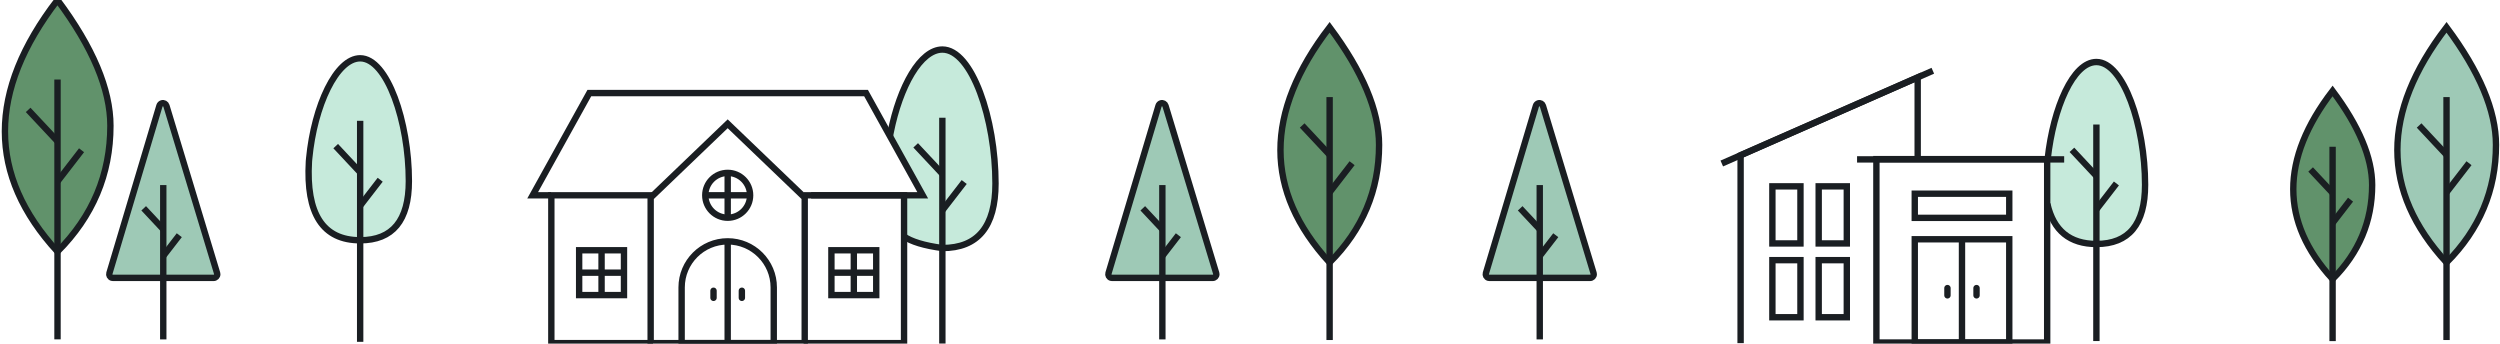 <svg viewBox="627.5 1.32 548.5 75.38" fill="none" xmlns="http://www.w3.org/2000/svg">
<g clip-path="url(#clip0_7_3196)">
<path fill-rule="evenodd" clip-rule="evenodd" d="M834.254 12.189C828.802 13.022 826.209 18.019 822.639 30.977L829.946 44.169H825.848V53.471C829.062 54.985 831.752 55.742 833.92 55.742C837.171 55.742 845.594 55.777 845.911 42.757C846.122 34.077 844.714 26.39 841.688 19.694C839.912 15.356 837.834 12.854 835.455 12.189C835.35 12.119 834.95 12.119 834.254 12.189Z" fill="#C6EADB"/>
<path d="M825.72 53.138C827.416 54.335 830.261 55.203 834.255 55.741C842.026 55.741 845.911 51.02 845.911 41.577C845.911 27.414 840.742 12.188 834.255 12.188C829.449 12.188 824.923 20.253 822.9 30.407L822.736 31.234" stroke="#1A1E22" stroke-width="1.4"/>
<path d="M834.254 76.698V27.15" stroke="#1A1E22" stroke-width="1.4"/>
<path d="M834.254 39.465L828.398 33.209" stroke="#1A1E22" stroke-width="1.4"/>
<path d="M834.254 47.467L839.048 41.255" stroke="#1A1E22" stroke-width="1.4"/>
<path fill-rule="evenodd" clip-rule="evenodd" d="M777.05 76.602V64.382C777.05 58.8 781.574 54.275 787.156 54.275C792.737 54.275 797.262 58.8 797.262 64.382V76.602H777.05Z" stroke="#1A1E22" stroke-width="1.4"/>
<path d="M787.155 54.305V76.312" stroke="#1A1E22" stroke-width="1.4"/>
<path fill-rule="evenodd" clip-rule="evenodd" d="M770.255 76.602H804.055V44.683L787.155 28.477L770.255 44.683V76.602Z" stroke="#1A1E22" stroke-width="1.4"/>
<path d="M770.758 44.169H748.463V76.602H770.758" stroke="#1A1E22" stroke-width="1.4"/>
<path d="M764.401 56.227H754.565V66.063H764.401V56.227Z" stroke="#1A1E22" stroke-width="1.4"/>
<path d="M803.809 44.169H825.849V76.602H803.809" stroke="#1A1E22" stroke-width="1.4"/>
<path d="M809.91 56.227H819.746V66.063H809.91V56.227Z" stroke="#1A1E22" stroke-width="1.4"/>
<path d="M748.404 44.169H744.365L756.803 21.737H785.944H788.473H817.508L829.946 44.169H805.457" stroke="#1A1E22" stroke-width="1.4"/>
<path d="M790.266 65.11V66.665" stroke="#1A1E22" stroke-width="1.4" stroke-linecap="round"/>
<path d="M784.046 65.11V66.665" stroke="#1A1E22" stroke-width="1.4" stroke-linecap="round"/>
<path d="M792.074 44.169C792.074 41.452 789.872 39.251 787.156 39.251C784.44 39.251 782.238 41.452 782.238 44.169C782.238 46.885 784.44 49.087 787.156 49.087C789.872 49.087 792.074 46.885 792.074 44.169Z" stroke="#1A1E22" stroke-width="1.4"/>
<path d="M814.828 56.255V66.062" stroke="#1A1E22" stroke-width="1.4"/>
<path d="M819.746 61.144H809.91" stroke="#1A1E22" stroke-width="1.4"/>
<path d="M759.483 56.255V66.062" stroke="#1A1E22" stroke-width="1.4"/>
<path d="M754.565 61.144H764.401" stroke="#1A1E22" stroke-width="1.4"/>
<path d="M787.155 39.28V49.087" stroke="#1A1E22" stroke-width="1.4"/>
<path d="M782.238 44.169H792.073" stroke="#1A1E22" stroke-width="1.4"/>
<path fill-rule="evenodd" clip-rule="evenodd" d="M1047.6 76.476V53.818H1068.33V76.476H1047.6Z" stroke="#1A1E22" stroke-width="1.4"/>
<path fill-rule="evenodd" clip-rule="evenodd" d="M1047.6 49.118V43.818H1068.33V49.118H1047.6Z" stroke="#1A1E22" stroke-width="1.4"/>
<path fill-rule="evenodd" clip-rule="evenodd" d="M1016.36 70.924V58.397H1022.52V70.924H1016.36Z" stroke="#1A1E22" stroke-width="1.4"/>
<path fill-rule="evenodd" clip-rule="evenodd" d="M1087.41 14.925C1082.48 15.499 1078.9 22.621 1076.69 36.291L1076.68 47.263C1078.4 52.319 1081.98 54.848 1087.41 54.848C1095.56 54.848 1098.69 48.944 1098.13 41.569C1097.57 34.193 1096.57 26.482 1093.92 21.134C1092.15 17.569 1090.26 15.499 1088.25 14.925H1087.41Z" fill="#C6EADB"/>
<path fill-rule="evenodd" clip-rule="evenodd" d="M1016.36 54.732V42.205H1022.52V54.732H1016.36Z" stroke="#1A1E22" stroke-width="1.4"/>
<path fill-rule="evenodd" clip-rule="evenodd" d="M1026.52 70.924V58.397H1032.69V70.924H1026.52Z" stroke="#1A1E22" stroke-width="1.4"/>
<path fill-rule="evenodd" clip-rule="evenodd" d="M1026.52 54.732V42.205H1032.69V54.732H1026.52Z" stroke="#1A1E22" stroke-width="1.4"/>
<path d="M1009.39 76.61V35.377L1048.24 18.303V36.377" stroke="#1A1E22" stroke-width="1.4"/>
<path d="M1005.26 37.194L1051.56 16.838" stroke="#1A1E22" stroke-width="1.4"/>
<path d="M1061.15 64.525V66.12" stroke="#1A1E22" stroke-width="1.4" stroke-linecap="round"/>
<path d="M1054.77 64.525V66.12" stroke="#1A1E22" stroke-width="1.4" stroke-linecap="round"/>
<path d="M1057.96 53.848V76.013" stroke="#1A1E22" stroke-width="1.4"/>
<path d="M1087.45 76.146V28.64" stroke="#1A1E22" stroke-width="1.4"/>
<path d="M1087.45 39.928L1082.08 34.194" stroke="#1A1E22" stroke-width="1.4"/>
<path d="M1087.45 47.263L1091.84 41.569" stroke="#1A1E22" stroke-width="1.4"/>
<path d="M1076.76 36.177C1078.01 24.858 1082.35 14.925 1087.45 14.925C1093.39 14.925 1098.13 28.881 1098.13 41.865C1098.13 50.52 1094.57 54.848 1087.45 54.848C1081.63 54.848 1078.02 51.916 1076.69 46.052" stroke="#1A1E22" stroke-width="1.4"/>
<path fill-rule="evenodd" clip-rule="evenodd" d="M1039.18 76.476V36.235H1076.65V76.476H1039.18Z" stroke="#1A1E22" stroke-width="1.4"/>
<path d="M1034.94 36.291H1080.38" stroke="#1A1E22" stroke-width="1.4"/>
<path fill-rule="evenodd" clip-rule="evenodd" d="M695.277 36.732C695.295 36.518 695.314 36.305 695.334 36.092C696.452 24.463 701.306 14.11 706.519 14.11C712.465 14.11 717.204 28.066 717.204 41.05C717.204 49.705 713.643 54.033 706.519 54.033C698.357 54.033 694.61 48.266 695.277 36.732Z" fill="#C6EADB" stroke="#1A1E22" stroke-width="1.4"/>
<path d="M706.519 76.317V27.825" stroke="#1A1E22" stroke-width="1.4"/>
<path d="M706.518 39.113L701.15 33.379" stroke="#1A1E22" stroke-width="1.4"/>
<path d="M706.519 46.448L710.914 40.754" stroke="#1A1E22" stroke-width="1.4"/>
<path fill-rule="evenodd" clip-rule="evenodd" d="M640.114 1.322C624.737 21.353 624.737 39.753 640.114 56.522C647.853 48.756 651.723 39.556 651.723 28.922C651.723 20.901 647.853 11.701 640.114 1.322Z" fill="#61926B" stroke="#1A1E22" stroke-width="1.4"/>
<path d="M640.118 75.775V18.768" stroke="#1A1E22" stroke-width="1.4"/>
<path d="M640.118 32.314L633.676 25.432" stroke="#1A1E22" stroke-width="1.4"/>
<path d="M640.118 41.115L645.392 34.283" stroke="#1A1E22" stroke-width="1.4"/>
<path fill-rule="evenodd" clip-rule="evenodd" d="M919.215 7.309C904.837 26.037 904.837 43.241 919.215 58.921C926.451 51.659 930.069 43.057 930.069 33.115C930.069 25.614 926.451 17.012 919.215 7.309Z" fill="#61926B" stroke="#1A1E22" stroke-width="1.4"/>
<path d="M919.219 75.922V22.621" stroke="#1A1E22" stroke-width="1.4"/>
<path d="M919.218 35.286L913.195 28.852" stroke="#1A1E22" stroke-width="1.4"/>
<path d="M919.219 43.515L924.15 37.127" stroke="#1A1E22" stroke-width="1.4"/>
<path fill-rule="evenodd" clip-rule="evenodd" d="M1164.27 7.309C1149.89 26.037 1149.89 43.241 1164.27 58.921C1171.5 51.659 1175.12 43.057 1175.12 33.115C1175.12 25.614 1171.5 17.012 1164.27 7.309Z" fill="#9EC9B6" stroke="#1A1E22" stroke-width="1.4"/>
<path d="M1164.27 75.921V22.621" stroke="#1A1E22" stroke-width="1.4"/>
<path d="M1164.27 35.286L1158.25 28.851" stroke="#1A1E22" stroke-width="1.4"/>
<path d="M1164.27 43.515L1169.2 37.126" stroke="#1A1E22" stroke-width="1.4"/>
<path fill-rule="evenodd" clip-rule="evenodd" d="M1139.27 21.269C1127.77 36.252 1127.77 50.015 1139.27 62.558C1145.06 56.749 1147.95 49.867 1147.95 41.913C1147.95 35.913 1145.06 29.032 1139.27 21.269Z" fill="#61926B" stroke="#1A1E22" stroke-width="1.4"/>
<path d="M1139.27 76.159V33.519" stroke="#1A1E22" stroke-width="1.4"/>
<path d="M1139.27 43.649L1134.45 38.502" stroke="#1A1E22" stroke-width="1.4"/>
<path d="M1139.27 50.234L1143.21 45.123" stroke="#1A1E22" stroke-width="1.4"/>
<path fill-rule="evenodd" clip-rule="evenodd" d="M881.68 24.525L870.705 61.26C870.578 61.684 870.819 62.13 871.242 62.256C871.316 62.278 871.394 62.289 871.471 62.289H893.566C894.008 62.289 894.366 61.931 894.366 61.489C894.366 61.411 894.355 61.333 894.332 61.258L883.213 24.523C883.085 24.1 882.638 23.861 882.215 23.989C881.958 24.066 881.757 24.268 881.68 24.525Z" fill="#9EC9B6" stroke="#1A1E22" stroke-width="1.4"/>
<path d="M882.521 75.786V41.925" stroke="#1A1E22" stroke-width="1.4"/>
<path d="M882.522 51.612L878.227 47.024" stroke="#1A1E22" stroke-width="1.4"/>
<path d="M882.521 57.48L886.037 52.925" stroke="#1A1E22" stroke-width="1.4"/>
<path fill-rule="evenodd" clip-rule="evenodd" d="M964.48 24.525L953.504 61.26C953.378 61.684 953.619 62.13 954.042 62.256C954.116 62.278 954.193 62.289 954.271 62.289H976.366C976.808 62.289 977.166 61.931 977.166 61.489C977.166 61.411 977.155 61.333 977.132 61.258L966.012 24.523C965.884 24.1 965.438 23.861 965.015 23.989C964.758 24.066 964.557 24.268 964.48 24.525Z" fill="#9EC9B6" stroke="#1A1E22" stroke-width="1.4"/>
<path d="M965.32 75.786V41.925" stroke="#1A1E22" stroke-width="1.4"/>
<path d="M965.32 51.612L961.025 47.024" stroke="#1A1E22" stroke-width="1.4"/>
<path d="M965.32 57.48L968.836 52.925" stroke="#1A1E22" stroke-width="1.4"/>
<path fill-rule="evenodd" clip-rule="evenodd" d="M662.48 24.525L651.504 61.26C651.378 61.684 651.619 62.13 652.042 62.256C652.116 62.278 652.193 62.289 652.271 62.289H674.366C674.808 62.289 675.166 61.931 675.166 61.489C675.166 61.411 675.155 61.333 675.132 61.258L664.012 24.523C663.884 24.1 663.438 23.861 663.015 23.989C662.758 24.066 662.557 24.268 662.48 24.525Z" fill="#9EC9B6" stroke="#1A1E22" stroke-width="1.4"/>
<path d="M663.32 75.786V41.925" stroke="#1A1E22" stroke-width="1.4"/>
<path d="M663.32 51.612L659.025 47.024" stroke="#1A1E22" stroke-width="1.4"/>
<path d="M663.32 57.48L666.836 52.925" stroke="#1A1E22" stroke-width="1.4"/>
</g>
<defs>
<clipPath id="clip0_7_3196">
<rect width="1181" height="77" fill="white" transform="translate(0.665 0.11)"/>
</clipPath>
</defs>
</svg>
